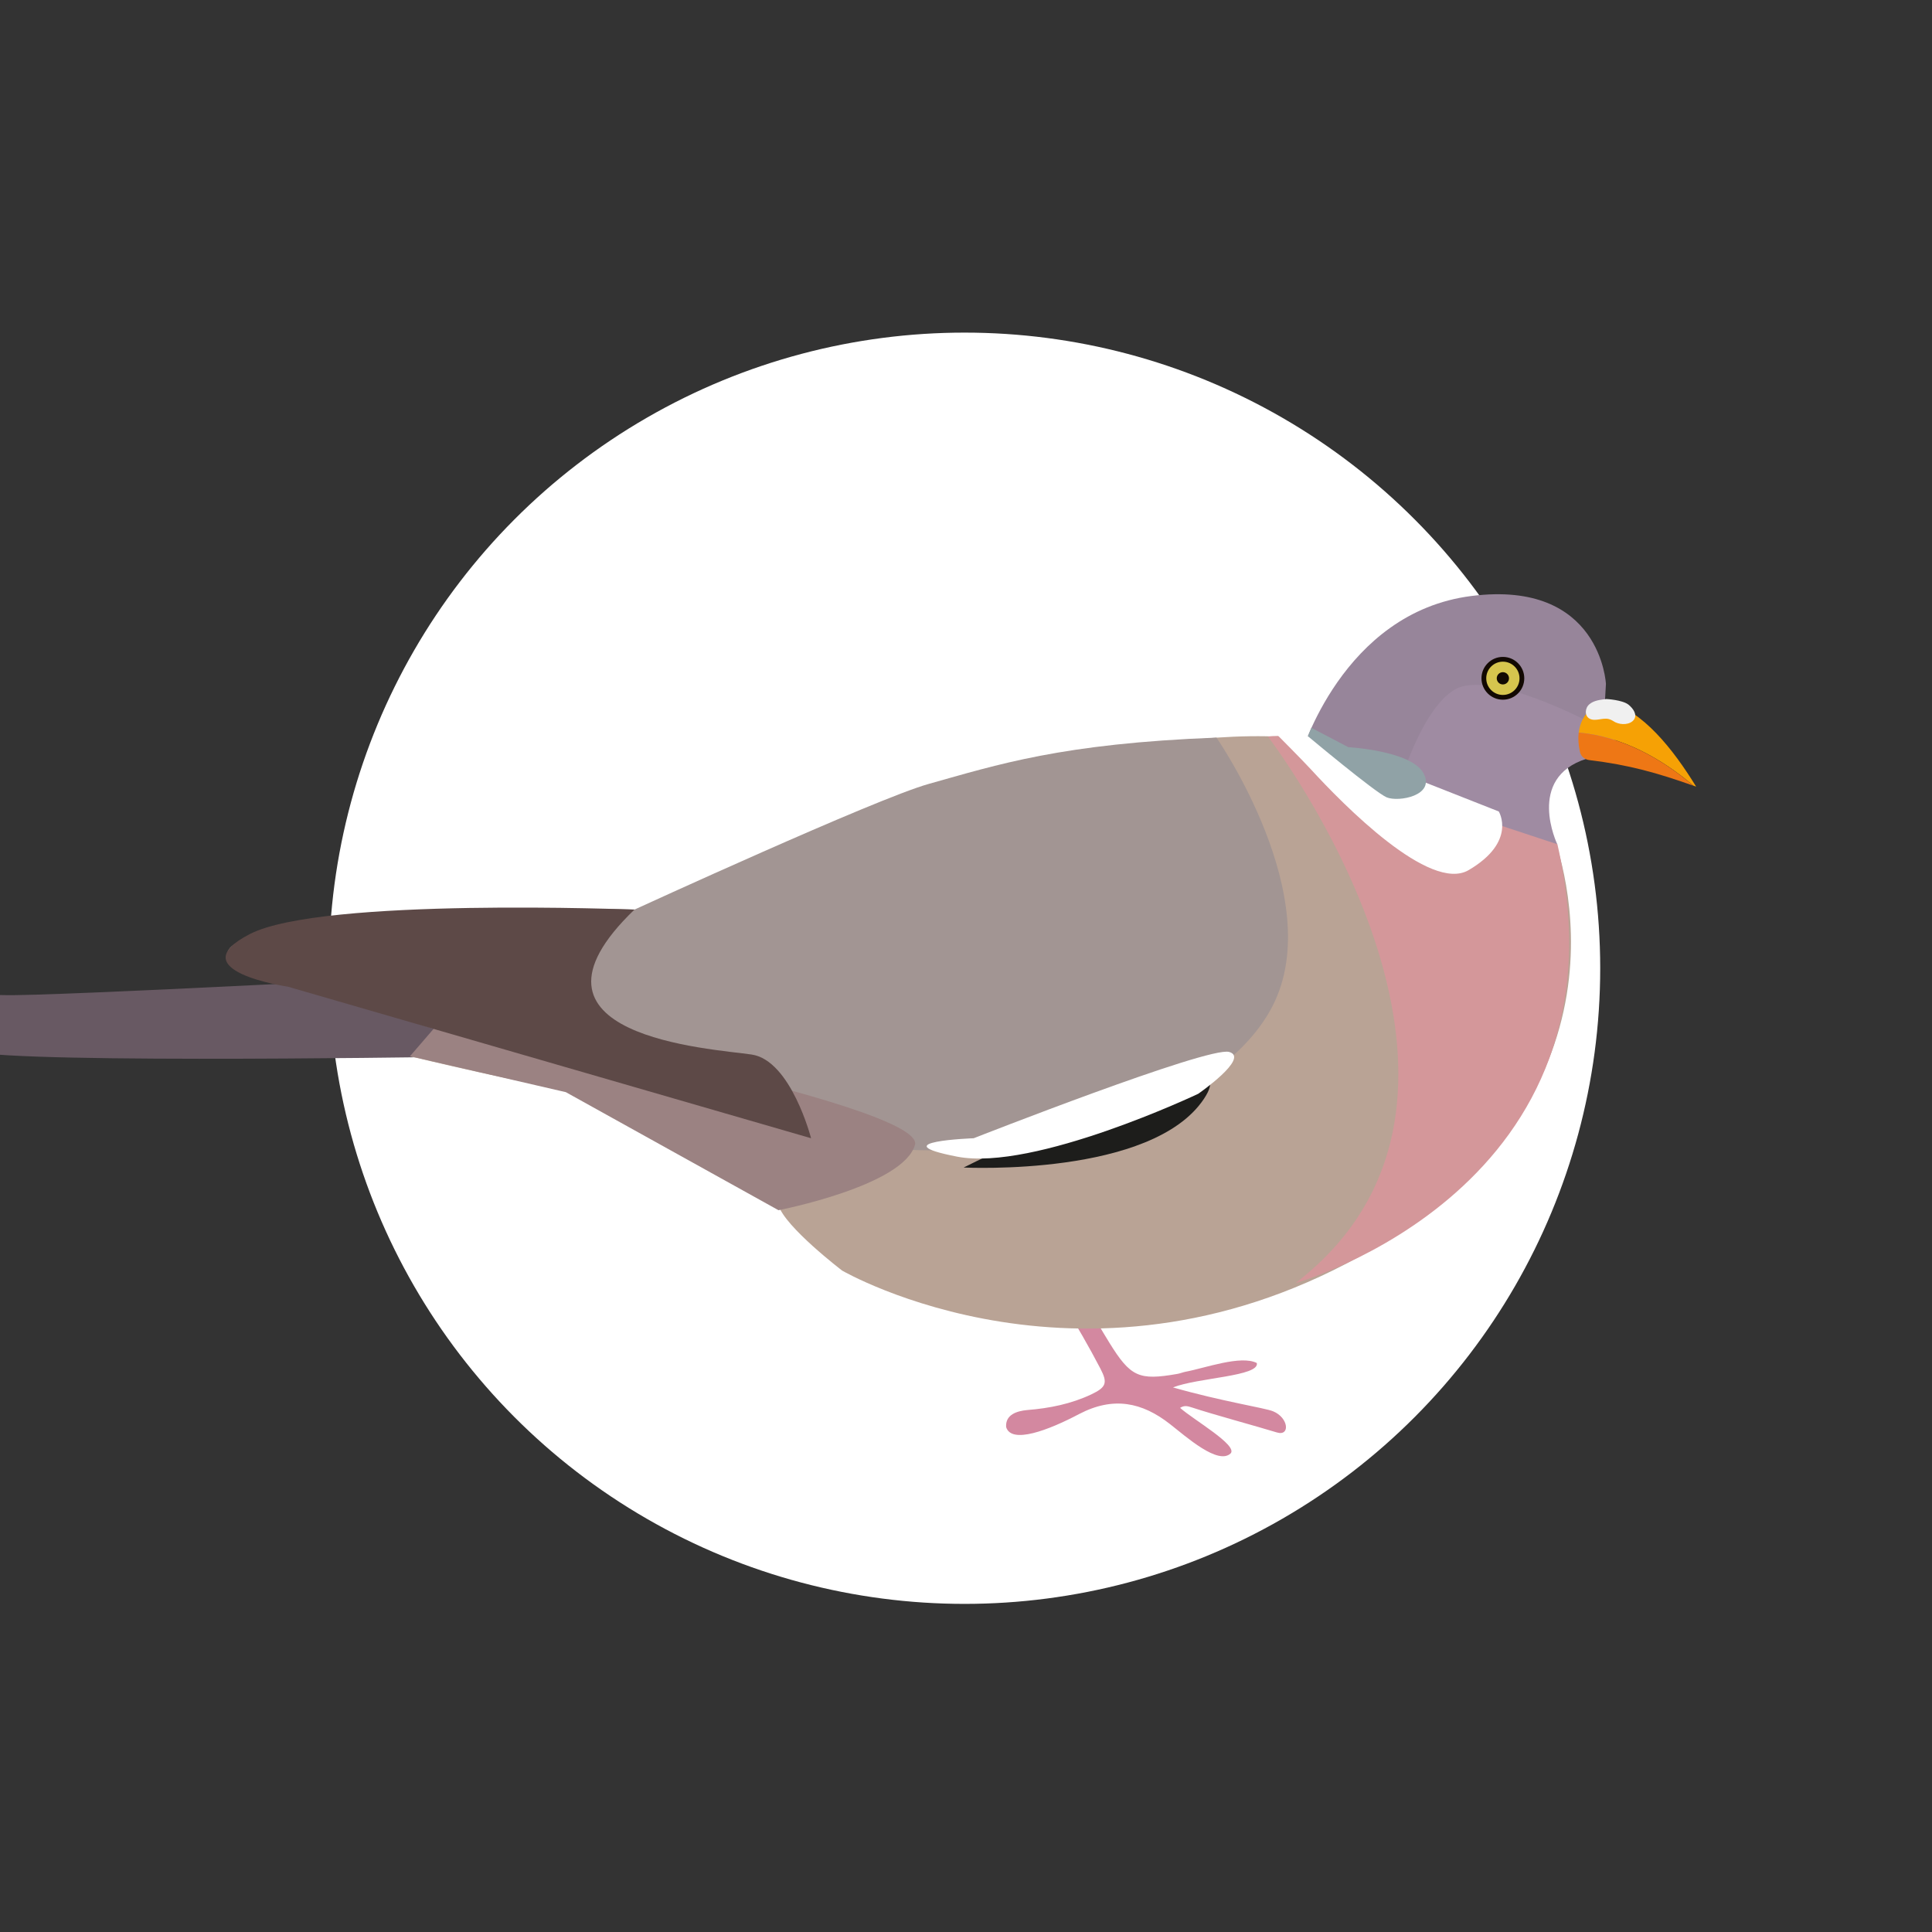 <?xml version="1.0" encoding="UTF-8"?>
<svg id="Laag_1" xmlns="http://www.w3.org/2000/svg" viewBox="0 0 141.73 141.73">
  <rect x="0" y="0" width="141.73" height="141.73" fill="#333333" stroke="none"/>
  <defs>
    <style>
      .cls-1 {
        fill: #9b8282;
      }

      .cls-2 {
        fill: #d4979a;
      }

      .cls-3 {
        fill: #ee7715;
      }

      .cls-4 {
        fill: #a29593;
      }

      .cls-5 {
        fill: #f0f0f0;
      }

      .cls-6 {
        fill: #1d1d1b;
      }

      .cls-7 {
        fill: #9f8ba2;
      }

      .cls-8 {
        fill: #fff;
      }

      .cls-9 {
        fill: #685963;
      }

      .cls-10 {
        fill: #120902;
      }

      .cls-11 {
        fill: #423e3b;
      }

      .cls-12 {
        fill: #f6a105;
      }

      .cls-13 {
        fill: #d388a0;
        fill-rule: evenodd;
      }

      .cls-14 {
        fill: #90a2a6;
      }

      .cls-15 {
        fill: #d6c54e;
      }

      .cls-16 {
        fill: #5d4947;
      }

      .cls-17 {
        fill: #b9a395;
      }

      .cls-18 {
        fill: #97859a;
      }
    </style>
  </defs>
  <circle class="cls-8" cx="70.76" cy="71.03" r="46.63"/>
  <g>
    <path class="cls-13" d="M75.14,86.23c-.84-.45-1.69-.05-2.55-.06.66,1.69,1.67,3.19,2.57,4.74,1.85,3.16,3.87,6.23,5.57,9.5.54,1.04.42,1.36-.67,1.88-1.48.7-3.07,1.02-4.71,1.15-.74.07-1.61.33-1.54,1.25.38,1.26,3.09.24,5.36-.96,2.51-1.31,4.62-.86,6.66.74,1.21.95,3.53,3.02,4.45,2.15.54-.6-2.72-2.46-3.71-3.34.34-.22.6-.11.9-.02,1.47.49,4.69,1.36,6.19,1.82,1,.31.88-1.08-.27-1.55-.61-.25-3.73-.72-7.34-1.75,1.81-.72,6.36-.81,6.15-1.79-1.17-.6-3.83.38-5.23.64-.21.04-.41.13-.61.16-2.81.49-3.42.23-4.99-2.31-2.42-3.92-4.36-8.08-6.24-12.27Z"/>
    <g>
      <path class="cls-9" d="M32.11,77.54c-.25,0-35.02.55-34.46-.61s1.17-1.29.74-1.9c-.43-.61-1.41-2.15,1.84-2.03,3.26.12,34.09-1.54,34.09-1.54l-2.21,6.08Z"/>
      <path class="cls-17" d="M113.88,61.14s7.62,18.31-13.15,30.47c-20.76,12.16-38.95,1.6-38.95,1.6,0,0-4.18-3.19-4.67-4.79,0,0-15.36-8.85-16.34-8.72-.98.12-10.69-2.21-10.69-2.21l18.92-11.43s12.9-5.77,13.64-6.39,23.1-7,33.42-5.41,17.81,6.88,17.81,6.88Z"/>
      <path class="cls-2" d="M93.02,54.04s20.09,26.17,2.03,40.08c0,0,24.94-6.97,19.2-32.19l-6.02-3.9s-11.7-4.58-15.2-3.99Z"/>
      <path class="cls-4" d="M89.24,54.11s8.17,11.76,4.12,19.68c-4.05,7.92-20.15,13.33-36.18,9.15-16.03-4.18-39.62-12.1-39.62-12.1,0,0-4.67-2.03,7.74-3.26,12.41-1.23,21.26-.86,21.26-.86,0,0,17.7-8.13,21.56-9.21,5.04-1.41,9.77-2.97,21.13-3.4Z"/>
      <path class="cls-6" d="M70.69,85.65c.18,0,13.82.68,17.63-5.04,3.81-5.71-17.63,5.04-17.63,5.04Z"/>
      <path class="cls-1" d="M30.08,77.48l11.43,2.64,15.6,8.66s9.15-1.78,10.01-4.79c.86-3.01-34.34-9.64-34.34-9.64l-2.7,3.13Z"/>
      <path class="cls-8" d="M71.43,83.5s17.2-6.76,18.74-6.33c1.54.43-2.27,3.07-2.27,3.07,0,0-12.04,5.71-17.69,4.61s1.23-1.35,1.23-1.35Z"/>
      <path class="cls-16" d="M46.55,66.73s-22.91-.92-28.2,1.78c-5.28,2.7,2.76,3.87,2.76,3.87l38.39,11.12s-1.47-5.71-4.36-6.14-18.31-1.29-8.6-10.63Z"/>
      <g>
        <path class="cls-18" d="M95.42,55.42s3.04-10.5,12.53-11.7c9.49-1.2,9.86,6.45,9.86,6.45l-.09,1.57-1.38,1.11,1.47,2.12s-4.79,1.66-4.61,3.41c.18,1.75.74,3.23.74,3.23,0,0-13.73-6.27-18.52-6.17Z"/>
        <path class="cls-7" d="M116.7,53.03s-7.37-3.93-9.95-2.46-4.24,7.49-4.24,7.49l11.73,3.87s-2.33-4.85,2.15-6.27c4.48-1.41.31-2.64.31-2.64Z"/>
        <circle class="cls-10" cx="110.25" cy="49.76" r="1.57"/>
        <circle class="cls-15" cx="110.25" cy="49.76" r="1.22"/>
        <circle class="cls-10" cx="110.25" cy="49.76" r=".45"/>
        <g>
          <path class="cls-12" d="M124.43,57.71c-1.73-2.81-3.93-5.57-6.5-6.25-.2-.05-.43-.02-.6.08-.95.56-1.41,1.31-1.51,2.2,3.2.29,6.08,1.91,8.42,3.9.07.02.13.04.2.07Z"/>
          <path class="cls-3" d="M115.81,53.74c-.05.45-.02.93.1,1.44.07.31.35.54.68.58,2.91.35,4.99.94,7.64,1.88-2.34-1.99-5.22-3.61-8.42-3.9Z"/>
          <path class="cls-11" d="M119.71,52.76c-.09.16-.42.17-.74.02-.32-.15-.5-.4-.42-.57.09-.16.42-.17.74-.02.32.15.5.4.42.56Z"/>
        </g>
        <path class="cls-5" d="M119.45,51.68c.37.3.68.75.41,1.12-.28.37-.92.4-1.37.18-.14-.08-.3-.19-.47-.23-.45-.12-.99.2-1.41-.03-.39-.21-.34-.79-.01-1.06.33-.28.81-.33,1.25-.38,0,0,1.16.06,1.61.41Z"/>
        <path class="cls-8" d="M93.76,53.97s1.75,1.76,2.37,2.43c2.44,2.66,8.77,9.1,11.61,7.43,3.56-2.09,2.21-4.3,2.21-4.3l-14-5.52-2.19-.05Z"/>
        <path class="cls-14" d="M98.89,54.81s4.61.25,5.53,1.9c.92,1.66-1.84,2.15-2.7,1.78-.86-.37-5.77-4.48-5.77-4.48l.25-.62,2.69,1.41Z"/>
      </g>
    </g>
  </g>
</svg>